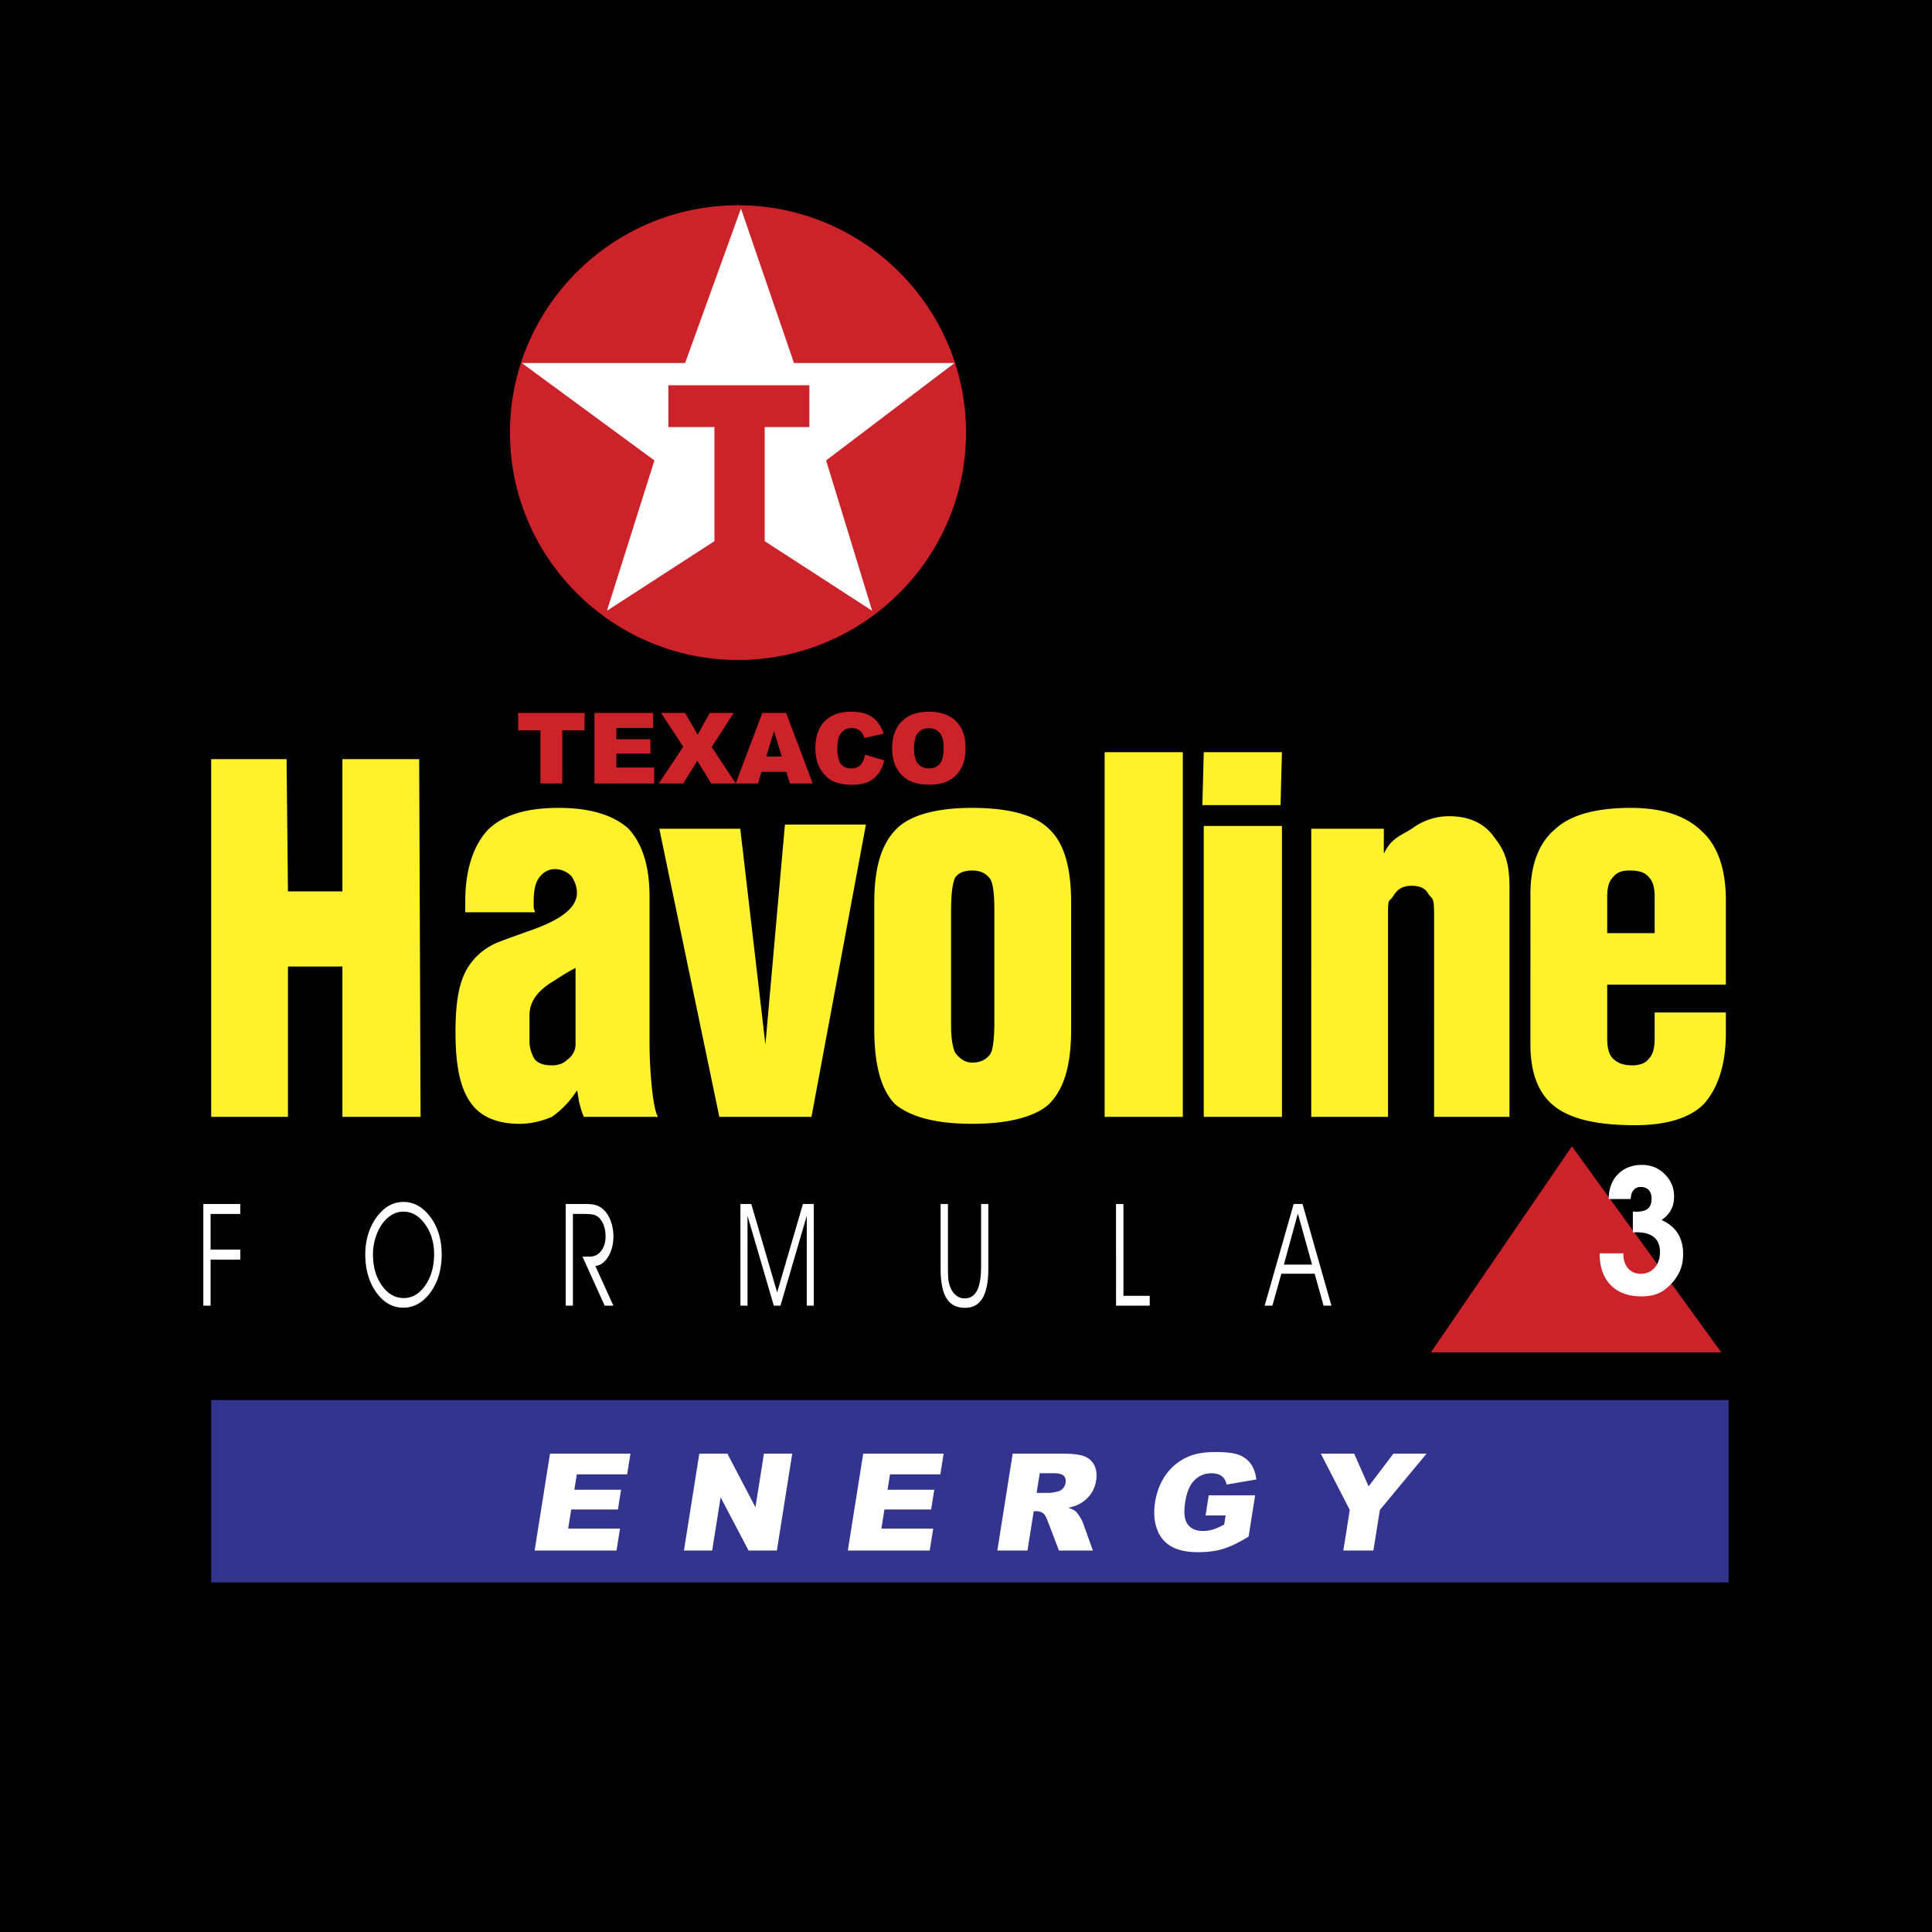 <svg xmlns="http://www.w3.org/2000/svg" width="2500" height="2500" viewBox="0 0 192.756 192.756"><g fill-rule="evenodd" clip-rule="evenodd"><path d="M0 0h192.756v192.756H0V0z"/><path d="M73.63 20.48c12.533 0 22.753 10.189 22.753 22.683 0 12.495-10.22 22.685-22.753 22.685-12.532 0-22.752-10.19-22.752-22.685 0-12.494 10.22-22.683 22.752-22.683z" fill="#cc2229"/><path fill="#fff" d="M52.059 36.218h16.295l5.572-15.413 5.292 15.413h16.018l-12.814 9.721 4.595 14.997-10.723-6.943V42.605h4.457V38.44H66.683v4.165h4.596v11.388l-10.724 6.943 4.736-14.997-13.232-9.721z"/><path d="M51.695 71.128h6.633v1.74h-2.227v5.301H53.92v-5.301h-2.225v-1.74zm7.615 0h5.848v1.504h-3.661v1.121h3.396v1.433h-3.396v1.388h3.768v1.595H59.31v-7.041zm6.642 0h2.402l1.254 2.167 1.213-2.167h2.381l-2.196 3.408 2.404 3.633h-2.452l-1.394-2.262-1.398 2.262h-2.437l2.437-3.669-2.214-3.372zm12.507 5.879h-2.487l-.342 1.163H73.4l2.655-7.041h2.378l2.657 7.041h-2.285l-.346-1.163zm-.458-1.522l-.78-2.533-.777 2.533h1.557zm8.312-.193l1.912.576c-.128.537-.331.981-.605 1.341a2.649 2.649 0 0 1-1.031.811c-.409.185-.93.274-1.561.274-.769 0-1.396-.112-1.881-.333-.486-.223-.908-.613-1.261-1.174-.353-.562-.529-1.278-.529-2.152 0-1.165.31-2.062.932-2.687.621-.625 1.502-.938 2.638-.938.888 0 1.587.177 2.098.536.509.359.888.911 1.135 1.654l-1.928.428a1.664 1.664 0 0 0-.212-.473 1.256 1.256 0 0 0-.448-.383 1.261 1.261 0 0 0-.592-.134c-.494 0-.874.197-1.136.594-.199.295-.301.756-.301 1.389 0 .782.122 1.316.359 1.607.235.29.57.434 1 .434.417 0 .733-.117.947-.351.212-.233.367-.573.464-1.019zm2.698-.639c0-1.148.322-2.044.964-2.685.643-.64 1.538-.958 2.684-.958 1.176 0 2.083.313 2.718.942.636.629.954 1.511.954 2.644 0 .823-.139 1.498-.417 2.025-.279.526-.68.936-1.204 1.229-.526.294-1.18.439-1.964.439-.796 0-1.454-.127-1.977-.378-.522-.254-.944-.655-1.271-1.203-.323-.546-.487-1.231-.487-2.055zm2.184.01c0 .712.132 1.222.396 1.532s.627.466 1.082.466c.468 0 .832-.152 1.089-.456.256-.305.385-.851.385-1.637 0-.665-.135-1.147-.402-1.455-.267-.304-.632-.457-1.092-.457-.439 0-.792.154-1.059.466-.265.31-.399.823-.399 1.541z" fill="#cc2229"/><path d="M21.07 111.43V75.742h7.521l.138 13.191h5.433V75.742h7.66l.14 35.688h-7.8V96.432H28.73v14.998h-7.66zm37.188 0c-.139-.278-.279-.694-.418-1.251-.139-.415-.139-.973-.278-1.389a9.14 9.14 0 0 1-2.507 2.64c-.976.416-2.089.694-3.203.694-2.229 0-3.901-.694-4.876-2.084-1.114-1.526-1.531-3.888-1.531-7.081 0-2.64.278-4.583.976-5.972.695-1.387 1.95-2.5 3.481-3.054.697-.279 1.532-.557 2.646-.972 3.342-1.113 5.014-2.362 5.014-3.889 0-.696-.28-1.25-.559-1.666a2.304 2.304 0 0 0-1.671-.695c-.556 0-1.114.277-1.531.833-.419.556-.558 1.389-.558 2.5v.417c0 .278.139.417.139.556H46.42v-1.11c0-3.195.835-5.555 2.228-7.083 1.531-1.527 3.899-2.222 7.103-2.222 3.064 0 5.432.695 6.964 2.083 1.393 1.527 2.089 3.749 2.089 6.804v14.302c0 2.223.139 3.889.279 5.139.14 1.11.279 1.943.557 2.5h-7.382zm-5.431-10.138v2.639c0 .695.278 1.389.556 1.805.419.417.976.556 1.672.556.558 0 1.114-.139 1.532-.556.417-.277.836-.832.836-1.527v-7.637c-.558.277-1.254.694-2.09 1.25-1.671.971-2.506 2.081-2.506 3.47zm18.942 10.138l-5.99-28.745h8.078l2.507 21.523 1.949-21.94h8.08L80.96 111.43h-9.191zm27.438-20.691c0-1.527-.139-2.638-.418-3.055-.416-.555-.975-.833-1.81-.833-.837 0-1.394.278-1.672.694-.279.556-.419 1.667-.419 3.333v11.387c0 1.249.14 2.222.419 2.776.418.557.974.973 1.672.973.835 0 1.394-.278 1.81-.834.279-.414.418-1.526.418-3.332V90.739zm7.66-.695v12.637c0 3.609-.695 5.971-2.229 7.497-1.393 1.251-4.039 1.945-7.66 1.945-3.622 0-6.129-.694-7.66-1.945-1.394-1.389-2.09-3.888-2.09-7.497V90.044c0-3.471.696-5.833 2.228-7.359 1.393-1.389 4.04-2.083 7.522-2.083 3.621 0 6.267.695 7.66 2.083 1.534 1.39 2.229 3.888 2.229 7.359zm3.344 21.386V75.048h7.799v36.382h-7.799zm9.889 0V82.407h7.801v29.022H120.1v.001zm-.139-31.106l.139-5.276h7.801l-.141 5.276h-7.799zm10.863 31.106V82.685h7.242v2.499c.697-1.526 1.67-1.805 2.785-2.499a6.124 6.124 0 0 1 3.762-1.25c1.951 0 3.48.695 4.457 2.083.975 1.25 1.531 2.362 1.531 4.999v22.914h-7.521V91.294c0-1.805-.139-1.527-.557-2.083-.279-.556-.836-.835-1.672-.835s-1.393.279-1.811.973c-.418.695-.557.14-.557 1.667v20.413h-7.659v.001zm41.365-10.415v2.084c0 3.192-.834 5.554-2.229 7.08-1.393 1.389-3.76 2.084-6.824 2.084-3.621 0-6.268-.557-7.939-1.806-1.672-1.251-2.506-3.332-2.506-6.249V89.212c0-2.917.834-5.137 2.506-6.527 1.533-1.389 4.039-2.083 7.521-2.083 3.203 0 5.572.833 7.104 2.36 1.533 1.39 2.367 3.75 2.367 6.805v8.471h-11.838v5.275c0 .973.139 1.666.557 2.084.418.416.975.693 1.951.693.834 0 1.393-.277 1.67-.693.418-.418.557-1.111.557-2.084v-2.499h7.103v.001zm-11.837-7.916h4.734v-3.61c0-.833-.139-1.528-.557-1.944-.418-.556-1.113-.694-1.949-.694-.697 0-1.254.139-1.672.694-.418.417-.557 1.111-.557 1.944v3.61h.001z" fill="#fff22d"/><path fill="#cc2229" d="M156.83 114.372l-14.068 20.552h28.97l-14.902-20.552z"/><path d="M20.287 130.268V120.12h3.684v.996H21.01v3.554h2.961v1.004H21.01v4.595h-.723v-.001zm16.925-5.123c0 1.235.296 2.272.887 3.109.592.836 1.321 1.253 2.188 1.253.847 0 1.562-.422 2.147-1.267.585-.848.876-1.89.876-3.124 0-1.153-.301-2.146-.903-2.979-.6-.835-1.323-1.252-2.172-1.252-.346 0-.677.081-.996.24-.32.162-.614.397-.886.709-.355.406-.634.906-.837 1.499a5.554 5.554 0 0 0-.304 1.812zm-.769-.014c0-.706.101-1.382.3-2.022a5.667 5.667 0 0 1 .869-1.723c.367-.486.769-.854 1.207-1.1.44-.246.917-.369 1.43-.369.521 0 1.005.123 1.45.374.446.246.853.617 1.224 1.111.38.505.665 1.072.856 1.699.19.628.287 1.304.287 2.029a7.52 7.52 0 0 1-.247 1.981 5.57 5.57 0 0 1-.738 1.642c-.379.567-.808.993-1.286 1.282-.479.287-1 .433-1.558.433-1.073 0-1.974-.512-2.702-1.537-.727-1.024-1.092-2.291-1.092-3.8zm20.716-4.016v9.152h-.722v-10.148h2.005c.44 0 .793.046 1.064.136.269.091.51.239.729.45.299.282.533.661.705 1.136.174.475.26.977.26 1.507 0 .784-.172 1.46-.515 2.026-.345.568-.774.877-1.288.929l1.803 3.965h-.872l-2.214-4.894h.707c.473 0 .855-.188 1.151-.564.296-.375.444-.86.444-1.45 0-.357-.046-.684-.136-.976a2.215 2.215 0 0 0-.402-.766 1.224 1.224 0 0 0-.531-.388c-.205-.077-.575-.115-1.104-.115h-1.084zm16.713 9.153V120.12h1.082l2.582 8.821 2.573-8.821h1.082v10.148h-.701v-8.964l-2.624 8.964h-.662l-2.624-8.964v8.964h-.708zm19.973-10.149h.733v6.417c0 .497.014.872.044 1.116.03.248.076.463.145.655.135.387.33.689.587.905.257.22.55.328.875.328.564 0 .979-.261 1.25-.784.27-.521.404-1.332.404-2.43v-6.208h.723v6.453c0 1.315-.193 2.295-.576 2.941-.385.647-.969.97-1.75.97-.838 0-1.453-.316-1.845-.949-.394-.63-.59-1.618-.59-2.962v-6.452zm20.864 10.149h-3.363V120.12h.738v9.165h2.625v.983zm12.238 0h-.773l2.895-10.148h.883l2.885 10.148h-.783l-.891-3.187h-3.324l-.892 3.187zm3.957-4.1l-1.416-5.096-1.395 5.096h2.811zM159.6 125.044h2.363v.085c0 .589.162 1.062.479 1.422.32.357.734.536 1.252.536.568 0 1.031-.2 1.389-.603.355-.399.531-.923.531-1.564 0-.651-.193-1.145-.588-1.478s-.982-.498-1.76-.498c-.033 0-.092.003-.172.009a2.756 2.756 0 0 1-.184.009v-2.088c.041 0 .098.003.174.009s.131.01.164.01c.529 0 .916-.104 1.164-.311.244-.211.367-.54.367-.987 0-.37-.096-.661-.287-.864-.189-.204-.459-.307-.799-.307-.309 0-.545.105-.717.315s-.266.505-.283.887h-2.189c0-1.023.307-1.846.918-2.469.611-.624 1.414-.935 2.41-.935.887 0 1.641.308 2.26.925.621.619.93 1.357.93 2.219 0 .514-.102.963-.303 1.342-.205.382-.52.722-.945 1.015.723.325 1.262.77 1.619 1.331.354.562.533 1.253.533 2.075 0 .55-.086 1.054-.26 1.513a4.357 4.357 0 0 1-.807 1.312c-.438.496-.891.852-1.365 1.066-.477.214-1.053.32-1.73.32-1.305 0-2.326-.375-3.061-1.126-.734-.753-1.104-1.79-1.104-3.118v-.052h.001z" fill="#fff"/><path fill="#33348e" d="M21.07 139.685h151.399v18.191H21.07v-18.191z"/><path d="M54.874 145.031h8.025l-.327 2.063h-5.023l-.246 1.538h4.66l-.312 1.971H56.99l-.302 1.904h5.169l-.346 2.189H53.34l1.534-9.665zm14.896 0h2.8l2.8 5.347.847-5.347h2.824l-1.532 9.666h-2.824l-2.789-5.307-.843 5.307h-2.815l1.532-9.666zm16.351 0h8.024l-.326 2.063h-5.024l-.244 1.538h4.661l-.313 1.971h-4.661l-.301 1.904h5.17l-.349 2.189h-8.171l1.534-9.665zm13.383 9.666l1.533-9.666h4.992c.926 0 1.621.079 2.084.239.465.158.812.451 1.045.881.232.426.299.949.201 1.563a3.105 3.105 0 0 1-.562 1.388 3.408 3.408 0 0 1-1.096.947c-.283.152-.652.281-1.113.381.338.119.578.238.725.357.096.079.229.248.398.506.168.263.275.459.324.603l1.004 2.801h-3.385l-1.131-2.956c-.143-.379-.285-.629-.426-.743a1.106 1.106 0 0 0-.699-.224h-.264l-.623 3.923h-3.007zm3.92-5.75h1.264c.137 0 .408-.043.812-.131a.966.966 0 0 0 .535-.304c.152-.162.244-.349.277-.56.049-.312-.012-.551-.184-.718-.172-.168-.531-.252-1.078-.252h-1.316l-.31 1.965zm16.857 2.248l.316-2.009h4.627l-.652 4.119c-.98.601-1.828 1.014-2.545 1.229-.717.219-1.541.326-2.477.326-1.15 0-2.055-.195-2.719-.587-.664-.389-1.135-.972-1.408-1.746-.275-.774-.336-1.66-.178-2.661.168-1.056.531-1.974 1.092-2.755a5.329 5.329 0 0 1 2.201-1.774c.705-.312 1.613-.468 2.725-.468 1.07 0 1.855.095 2.357.29.5.193.893.492 1.18.899.287.404.469.921.545 1.546l-2.971.513c-.062-.364-.221-.645-.475-.837-.25-.193-.598-.29-1.037-.29-.658 0-1.217.227-1.68.682-.463.457-.773 1.175-.93 2.16-.166 1.047-.086 1.793.236 2.241.322.447.838.674 1.545.674.332 0 .662-.051.979-.147.32-.097.695-.262 1.123-.493l.145-.911h-1.999v-.001zm11.498-6.164h3.328l1.438 3.265 2.477-3.265h3.307l-4.66 5.618-.645 4.048h-3l.643-4.048-2.888-5.618z" fill="#fff"/></g></svg>